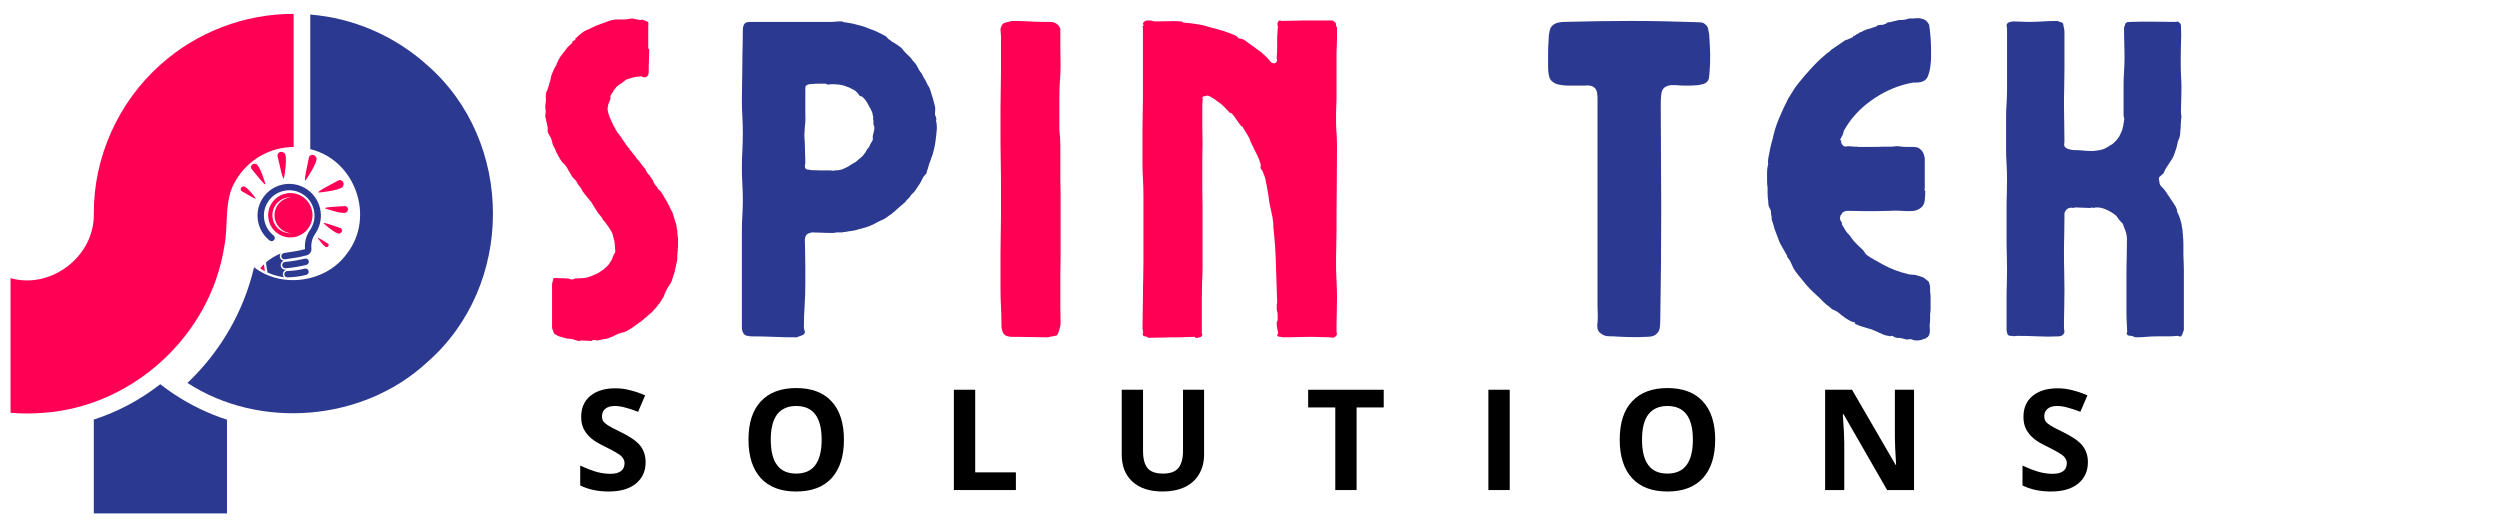 <?xml version="1.0" encoding="UTF-8"?>
<svg xmlns="http://www.w3.org/2000/svg" xmlns:xlink="http://www.w3.org/1999/xlink" width="215" zoomAndPan="magnify" viewBox="0 0 161.25 33.75" height="45" preserveAspectRatio="xMidYMid meet" version="1.0">
  <defs>
    <g></g>
    <clipPath id="fa146982fb">
      <path d="M 6.027 24.766 L 14.695 24.766 L 14.695 33.113 L 6.027 33.113 Z M 6.027 24.766 " clip-rule="nonzero"></path>
    </clipPath>
    <clipPath id="f7abb07d52">
      <path d="M 0.676 0.887 L 18.98 0.887 L 18.98 26.73 L 0.676 26.73 Z M 0.676 0.887 " clip-rule="nonzero"></path>
    </clipPath>
    <clipPath id="4b827725bc">
      <path d="M 18.266 17.262 L 19.965 17.262 L 19.965 17.918 L 18.266 17.918 Z M 18.266 17.262 " clip-rule="nonzero"></path>
    </clipPath>
  </defs>
  <g fill="#ff0054" fill-opacity="1">
    <g transform="translate(34.436, 21.757)">
      <g>
        <path d="M 6.391 -20.562 C 6.348 -20.57 6.41 -20.555 6.578 -20.516 C 6.742 -20.484 6.828 -20.469 6.828 -20.469 L 6.859 -20.469 C 6.867 -20.469 6.879 -20.469 6.891 -20.469 C 6.898 -20.469 6.914 -20.469 6.938 -20.469 C 6.957 -20.469 6.969 -20.473 6.969 -20.484 C 6.969 -20.492 6.977 -20.5 7 -20.5 C 7 -20.5 7.004 -20.5 7.016 -20.5 C 7.023 -20.5 7.031 -20.488 7.031 -20.469 C 7.051 -20.469 7.117 -20.445 7.234 -20.406 C 7.254 -20.383 7.27 -20.375 7.281 -20.375 C 7.301 -20.375 7.32 -20.363 7.344 -20.344 C 7.383 -20.312 7.398 -20.27 7.391 -20.219 C 7.379 -20.164 7.375 -20.125 7.375 -20.094 L 7.375 -19.906 C 7.375 -19.695 7.375 -19.477 7.375 -19.25 C 7.375 -19.031 7.375 -18.816 7.375 -18.609 L 7.438 -18.609 C 7.438 -18.348 7.43 -18.098 7.422 -17.859 C 7.41 -17.617 7.406 -17.367 7.406 -17.109 C 7.406 -17.035 7.395 -16.977 7.375 -16.938 C 7.332 -16.844 7.266 -16.785 7.172 -16.766 L 7.141 -16.766 C 7.086 -16.766 7.02 -16.785 6.938 -16.828 L 6.859 -16.828 C 6.816 -16.828 6.77 -16.82 6.719 -16.812 C 6.664 -16.801 6.613 -16.797 6.562 -16.797 C 6.469 -16.773 6.375 -16.754 6.281 -16.734 C 6.195 -16.711 6.102 -16.68 6 -16.641 C 5.945 -16.609 5.891 -16.57 5.828 -16.531 C 5.773 -16.488 5.719 -16.441 5.656 -16.391 C 5.539 -16.328 5.43 -16.25 5.328 -16.156 L 5.125 -15.891 C 5.113 -15.848 5.086 -15.801 5.047 -15.75 C 5.004 -15.707 4.973 -15.656 4.953 -15.594 C 4.93 -15.562 4.926 -15.52 4.938 -15.469 C 4.945 -15.414 4.941 -15.375 4.922 -15.344 C 4.898 -15.258 4.867 -15.18 4.828 -15.109 C 4.797 -15.047 4.781 -14.977 4.781 -14.906 L 4.75 -14.781 C 4.75 -14.707 4.758 -14.629 4.781 -14.547 C 4.801 -14.473 4.82 -14.395 4.844 -14.312 L 5.016 -13.906 C 5.055 -13.844 5.082 -13.785 5.094 -13.734 C 5.113 -13.691 5.133 -13.648 5.156 -13.609 C 5.195 -13.555 5.234 -13.492 5.266 -13.422 C 5.305 -13.359 5.348 -13.285 5.391 -13.203 C 5.453 -13.148 5.504 -13.086 5.547 -13.016 C 5.598 -12.953 5.645 -12.879 5.688 -12.797 C 5.727 -12.742 5.77 -12.688 5.812 -12.625 C 5.863 -12.562 5.898 -12.504 5.922 -12.453 L 6.203 -12.094 C 6.266 -12.02 6.316 -11.953 6.359 -11.891 C 6.41 -11.836 6.469 -11.77 6.531 -11.688 C 6.57 -11.613 6.617 -11.547 6.672 -11.484 C 6.734 -11.43 6.785 -11.375 6.828 -11.312 C 6.879 -11.238 6.93 -11.164 6.984 -11.094 C 7.047 -11.02 7.109 -10.945 7.172 -10.875 C 7.211 -10.801 7.25 -10.727 7.281 -10.656 C 7.32 -10.582 7.375 -10.52 7.438 -10.469 L 7.672 -10.125 C 7.703 -10.039 7.738 -9.961 7.781 -9.891 C 7.82 -9.828 7.875 -9.766 7.938 -9.703 C 7.969 -9.629 8.008 -9.566 8.062 -9.516 C 8.125 -9.473 8.176 -9.422 8.219 -9.359 C 8.258 -9.297 8.297 -9.234 8.328 -9.172 C 8.359 -9.117 8.391 -9.066 8.422 -9.016 C 8.504 -8.891 8.555 -8.801 8.578 -8.75 C 8.672 -8.594 8.75 -8.438 8.812 -8.281 C 8.883 -8.164 8.93 -8.078 8.953 -8.016 L 9.125 -7.438 C 9.164 -7.352 9.191 -7.266 9.203 -7.172 C 9.211 -7.078 9.227 -6.977 9.25 -6.875 C 9.258 -6.844 9.258 -6.801 9.25 -6.75 C 9.25 -6.695 9.254 -6.656 9.266 -6.625 C 9.266 -6.582 9.27 -6.539 9.281 -6.5 C 9.289 -6.457 9.297 -6.422 9.297 -6.391 L 9.297 -6.031 C 9.297 -5.977 9.297 -5.922 9.297 -5.859 C 9.297 -5.797 9.285 -5.738 9.266 -5.688 L 9.297 -5.656 C 9.273 -5.594 9.266 -5.531 9.266 -5.469 C 9.266 -5.414 9.258 -5.363 9.25 -5.312 C 9.25 -5.227 9.25 -5.148 9.25 -5.078 C 9.25 -5.016 9.238 -4.945 9.219 -4.875 L 9.125 -4.438 C 9.102 -4.301 9.066 -4.164 9.016 -4.031 C 8.973 -3.906 8.93 -3.773 8.891 -3.641 C 8.848 -3.523 8.785 -3.414 8.703 -3.312 C 8.629 -3.207 8.566 -3.094 8.516 -2.969 C 8.473 -2.895 8.438 -2.812 8.406 -2.719 C 8.383 -2.633 8.344 -2.555 8.281 -2.484 C 8.238 -2.398 8.191 -2.32 8.141 -2.25 C 8.098 -2.188 8.047 -2.125 7.984 -2.062 C 7.91 -1.945 7.852 -1.875 7.812 -1.844 C 7.738 -1.758 7.664 -1.68 7.594 -1.609 C 7.531 -1.547 7.457 -1.484 7.375 -1.422 C 7.258 -1.305 7.172 -1.234 7.109 -1.203 C 7.055 -1.141 6.992 -1.082 6.922 -1.031 C 6.859 -0.988 6.797 -0.945 6.734 -0.906 L 6.5 -0.734 C 6.445 -0.691 6.383 -0.645 6.312 -0.594 C 6.238 -0.551 6.164 -0.508 6.094 -0.469 C 6.02 -0.406 5.922 -0.359 5.797 -0.328 C 5.68 -0.305 5.566 -0.273 5.453 -0.234 C 5.316 -0.172 5.188 -0.109 5.062 -0.047 C 4.945 0.004 4.82 0.051 4.688 0.094 C 4.594 0.102 4.492 0.117 4.391 0.141 C 4.297 0.16 4.203 0.18 4.109 0.203 L 4.078 0.203 C 4.023 0.203 3.977 0.191 3.938 0.172 L 3.797 0.172 C 3.797 0.172 3.789 0.172 3.781 0.172 C 3.77 0.172 3.766 0.172 3.766 0.172 L 3.766 0.234 C 3.742 0.234 3.734 0.234 3.734 0.234 L 3.062 0.203 C 3.039 0.203 3.016 0.207 2.984 0.219 C 2.953 0.227 2.93 0.234 2.922 0.234 L 2.859 0.234 C 2.797 0.211 2.727 0.191 2.656 0.172 C 2.594 0.148 2.523 0.129 2.453 0.109 C 2.41 0.098 2.352 0.094 2.281 0.094 C 2.219 0.094 2.145 0.082 2.062 0.062 C 1.988 0.039 1.914 0.02 1.844 0 C 1.781 -0.02 1.707 -0.039 1.625 -0.062 C 1.594 -0.082 1.555 -0.098 1.516 -0.109 C 1.473 -0.129 1.438 -0.148 1.406 -0.172 C 1.301 -0.234 1.25 -0.312 1.25 -0.406 C 1.227 -0.445 1.207 -0.488 1.188 -0.531 C 1.176 -0.582 1.172 -0.629 1.172 -0.672 L 1.172 -3.406 C 1.172 -3.445 1.176 -3.488 1.188 -3.531 C 1.207 -3.57 1.219 -3.598 1.219 -3.609 C 1.219 -3.711 1.238 -3.781 1.281 -3.812 C 1.32 -3.832 1.379 -3.836 1.453 -3.828 C 1.535 -3.816 1.594 -3.812 1.625 -3.812 L 1.688 -3.812 C 1.707 -3.812 1.723 -3.812 1.734 -3.812 C 1.742 -3.812 1.758 -3.812 1.781 -3.812 L 1.891 -3.812 C 1.91 -3.812 1.922 -3.812 1.922 -3.812 C 1.922 -3.812 1.93 -3.812 1.953 -3.812 C 1.992 -3.812 2.035 -3.805 2.078 -3.797 C 2.129 -3.797 2.164 -3.797 2.188 -3.797 C 2.227 -3.797 2.266 -3.785 2.297 -3.766 C 2.336 -3.742 2.379 -3.734 2.422 -3.734 L 2.453 -3.734 C 2.453 -3.734 2.457 -3.734 2.469 -3.734 C 2.477 -3.734 2.488 -3.734 2.5 -3.734 C 2.52 -3.734 2.547 -3.742 2.578 -3.766 C 2.609 -3.785 2.633 -3.797 2.656 -3.797 C 2.789 -3.797 2.895 -3.801 2.969 -3.812 C 3.07 -3.812 3.164 -3.816 3.25 -3.828 C 3.332 -3.836 3.414 -3.852 3.5 -3.875 C 3.676 -3.938 3.867 -4.016 4.078 -4.109 C 4.16 -4.148 4.227 -4.191 4.281 -4.234 C 4.344 -4.285 4.398 -4.32 4.453 -4.344 C 4.598 -4.457 4.727 -4.582 4.844 -4.719 C 4.875 -4.781 4.91 -4.836 4.953 -4.891 C 4.992 -4.953 5.023 -5.004 5.047 -5.047 C 5.066 -5.098 5.082 -5.148 5.094 -5.203 C 5.113 -5.254 5.133 -5.297 5.156 -5.328 C 5.176 -5.367 5.195 -5.406 5.219 -5.438 C 5.238 -5.469 5.25 -5.504 5.25 -5.547 L 5.25 -5.594 C 5.25 -5.656 5.242 -5.707 5.234 -5.75 C 5.223 -5.801 5.219 -5.859 5.219 -5.922 C 5.219 -6.098 5.188 -6.27 5.125 -6.438 C 5.113 -6.539 5.086 -6.641 5.047 -6.734 C 5.004 -6.828 4.953 -6.914 4.891 -7 C 4.836 -7.094 4.77 -7.191 4.688 -7.297 C 4.613 -7.41 4.535 -7.504 4.453 -7.578 C 4.422 -7.672 4.375 -7.75 4.312 -7.812 C 4.258 -7.875 4.203 -7.941 4.141 -8.016 C 4.066 -8.129 3.992 -8.242 3.922 -8.359 C 3.848 -8.484 3.773 -8.602 3.703 -8.719 L 3.266 -9.25 C 3.223 -9.301 3.18 -9.359 3.141 -9.422 C 3.109 -9.492 3.07 -9.562 3.031 -9.625 C 2.969 -9.695 2.91 -9.77 2.859 -9.844 C 2.816 -9.926 2.77 -10.008 2.719 -10.094 C 2.656 -10.164 2.594 -10.227 2.531 -10.281 C 2.477 -10.344 2.43 -10.414 2.391 -10.5 C 2.328 -10.594 2.27 -10.688 2.219 -10.781 C 2.176 -10.883 2.125 -10.973 2.062 -11.047 C 2.008 -11.129 1.945 -11.195 1.875 -11.25 C 1.812 -11.312 1.758 -11.379 1.719 -11.453 C 1.656 -11.555 1.602 -11.645 1.562 -11.719 C 1.531 -11.801 1.492 -11.867 1.453 -11.922 C 1.422 -12.023 1.383 -12.113 1.344 -12.188 C 1.301 -12.258 1.258 -12.336 1.219 -12.422 C 1.207 -12.461 1.195 -12.508 1.188 -12.562 C 1.176 -12.625 1.16 -12.68 1.141 -12.734 C 1.117 -12.816 1.082 -12.895 1.031 -12.969 C 0.988 -13.051 0.945 -13.129 0.906 -13.203 C 0.883 -13.266 0.879 -13.328 0.891 -13.391 C 0.898 -13.461 0.895 -13.531 0.875 -13.594 L 0.781 -14.047 C 0.781 -14.086 0.77 -14.129 0.75 -14.172 C 0.738 -14.211 0.734 -14.238 0.734 -14.25 C 0.734 -14.312 0.738 -14.367 0.75 -14.422 C 0.758 -14.484 0.766 -14.555 0.766 -14.641 C 0.742 -14.691 0.734 -14.797 0.734 -14.953 C 0.754 -14.953 0.758 -14.957 0.75 -14.969 C 0.738 -14.977 0.734 -14.984 0.734 -14.984 C 0.754 -15.047 0.766 -15.102 0.766 -15.156 C 0.766 -15.219 0.77 -15.27 0.781 -15.312 C 0.781 -15.383 0.773 -15.453 0.766 -15.516 C 0.766 -15.586 0.77 -15.664 0.781 -15.75 C 0.801 -15.82 0.828 -15.883 0.859 -15.938 C 0.891 -16 0.914 -16.07 0.938 -16.156 L 1.016 -16.438 C 1.055 -16.539 1.082 -16.641 1.094 -16.734 C 1.102 -16.828 1.129 -16.914 1.172 -17 C 1.223 -17.156 1.301 -17.32 1.406 -17.5 C 1.438 -17.531 1.457 -17.57 1.469 -17.625 C 1.477 -17.676 1.492 -17.711 1.516 -17.734 C 1.555 -17.828 1.602 -17.922 1.656 -18.016 C 1.719 -18.117 1.781 -18.207 1.844 -18.281 L 2.156 -18.688 C 2.195 -18.727 2.234 -18.766 2.266 -18.797 C 2.305 -18.836 2.348 -18.879 2.391 -18.922 L 2.484 -18.984 C 2.484 -19.004 2.477 -19.016 2.469 -19.016 C 2.457 -19.023 2.453 -19.031 2.453 -19.031 C 2.473 -19.07 2.504 -19.102 2.547 -19.125 C 2.598 -19.145 2.645 -19.164 2.688 -19.188 L 2.656 -19.25 C 2.727 -19.32 2.801 -19.391 2.875 -19.453 C 2.957 -19.523 3.039 -19.594 3.125 -19.656 C 3.219 -19.727 3.316 -19.785 3.422 -19.828 C 3.535 -19.867 3.641 -19.914 3.734 -19.969 C 3.93 -20.07 4.145 -20.16 4.375 -20.234 C 4.488 -20.273 4.602 -20.316 4.719 -20.359 C 4.832 -20.41 4.953 -20.445 5.078 -20.469 C 5.148 -20.488 5.219 -20.5 5.281 -20.5 C 5.352 -20.5 5.422 -20.5 5.484 -20.5 L 5.547 -20.5 C 5.555 -20.5 5.566 -20.5 5.578 -20.5 C 5.586 -20.5 5.602 -20.5 5.625 -20.5 L 5.75 -20.5 C 5.758 -20.5 5.766 -20.5 5.766 -20.5 C 5.766 -20.5 5.773 -20.5 5.797 -20.5 C 5.898 -20.5 6 -20.508 6.094 -20.531 C 6.188 -20.551 6.285 -20.562 6.391 -20.562 Z M 6.391 -20.562 "></path>
      </g>
    </g>
  </g>
  <g fill="#2b3990" fill-opacity="1">
    <g transform="translate(45.96, 21.757)">
      <g>
        <path d="M 5.984 -3.469 C 5.984 -3.758 5.984 -4.098 5.984 -4.484 C 5.984 -4.879 5.977 -5.242 5.969 -5.578 C 5.957 -5.922 5.953 -6.148 5.953 -6.266 C 5.953 -6.305 5.957 -6.344 5.969 -6.375 C 5.977 -6.406 5.984 -6.438 5.984 -6.469 C 6.016 -6.582 6.082 -6.66 6.188 -6.703 C 6.219 -6.703 6.254 -6.711 6.297 -6.734 C 6.336 -6.754 6.367 -6.766 6.391 -6.766 C 6.598 -6.766 6.797 -6.758 6.984 -6.75 C 7.18 -6.738 7.379 -6.734 7.578 -6.734 C 7.641 -6.734 7.703 -6.734 7.766 -6.734 C 7.836 -6.734 7.91 -6.742 7.984 -6.766 L 8.375 -6.766 C 8.426 -6.785 8.477 -6.797 8.531 -6.797 C 8.594 -6.797 8.656 -6.805 8.719 -6.828 C 8.832 -6.848 8.945 -6.863 9.062 -6.875 C 9.188 -6.895 9.305 -6.926 9.422 -6.969 C 9.578 -7.008 9.734 -7.051 9.891 -7.094 C 10.047 -7.145 10.191 -7.203 10.328 -7.266 C 10.398 -7.297 10.477 -7.336 10.562 -7.391 C 10.656 -7.441 10.738 -7.484 10.812 -7.516 C 10.914 -7.555 11.016 -7.602 11.109 -7.656 C 11.203 -7.719 11.289 -7.781 11.375 -7.844 C 11.488 -7.914 11.594 -7.992 11.688 -8.078 C 11.789 -8.172 11.891 -8.258 11.984 -8.344 L 12.422 -8.719 C 12.461 -8.781 12.52 -8.848 12.594 -8.922 C 12.676 -8.992 12.734 -9.062 12.766 -9.125 C 12.805 -9.188 12.859 -9.242 12.922 -9.297 C 12.992 -9.359 13.051 -9.426 13.094 -9.5 C 13.145 -9.582 13.195 -9.66 13.25 -9.734 C 13.301 -9.816 13.352 -9.895 13.406 -9.969 L 13.594 -10.344 C 13.625 -10.383 13.66 -10.426 13.703 -10.469 C 13.742 -10.508 13.773 -10.547 13.797 -10.578 C 13.805 -10.617 13.816 -10.66 13.828 -10.703 C 13.836 -10.754 13.852 -10.801 13.875 -10.844 L 13.969 -11.172 C 14.008 -11.266 14.039 -11.348 14.062 -11.422 C 14.094 -11.504 14.117 -11.582 14.141 -11.656 C 14.18 -11.738 14.207 -11.816 14.219 -11.891 C 14.238 -11.973 14.258 -12.051 14.281 -12.125 C 14.32 -12.281 14.352 -12.441 14.375 -12.609 C 14.395 -12.773 14.414 -12.945 14.438 -13.125 C 14.438 -13.176 14.441 -13.234 14.453 -13.297 C 14.461 -13.367 14.469 -13.438 14.469 -13.5 C 14.469 -13.594 14.461 -13.68 14.453 -13.766 C 14.441 -13.859 14.426 -13.945 14.406 -14.031 C 14.406 -14.031 14.41 -14.031 14.422 -14.031 C 14.43 -14.031 14.438 -14.035 14.438 -14.047 C 14.438 -14.109 14.426 -14.16 14.406 -14.203 C 14.383 -14.254 14.363 -14.312 14.344 -14.375 C 14.344 -14.469 14.348 -14.555 14.359 -14.641 C 14.367 -14.734 14.363 -14.82 14.344 -14.906 C 14.32 -15.02 14.289 -15.141 14.25 -15.266 C 14.219 -15.391 14.18 -15.508 14.141 -15.625 C 14.117 -15.707 14.098 -15.781 14.078 -15.844 C 14.055 -15.914 14.031 -15.988 14 -16.062 C 13.977 -16.125 13.945 -16.18 13.906 -16.234 C 13.863 -16.297 13.828 -16.363 13.797 -16.438 C 13.754 -16.539 13.703 -16.633 13.641 -16.719 C 13.586 -16.812 13.539 -16.906 13.5 -17 C 13.414 -17.094 13.344 -17.195 13.281 -17.312 C 13.227 -17.438 13.164 -17.547 13.094 -17.641 L 13 -17.75 C 12.926 -17.832 12.848 -17.93 12.766 -18.047 L 12.516 -18.281 C 12.453 -18.344 12.391 -18.41 12.328 -18.484 C 12.273 -18.566 12.219 -18.633 12.156 -18.688 L 11.781 -18.953 C 11.695 -18.992 11.625 -19.035 11.562 -19.078 C 11.508 -19.129 11.445 -19.176 11.375 -19.219 C 11.332 -19.25 11.289 -19.289 11.25 -19.344 C 11.219 -19.395 11.172 -19.43 11.109 -19.453 C 11.023 -19.504 10.938 -19.551 10.844 -19.594 C 10.75 -19.633 10.648 -19.68 10.547 -19.734 C 10.516 -19.754 10.469 -19.773 10.406 -19.797 C 10.352 -19.816 10.297 -19.836 10.234 -19.859 C 10.098 -19.91 9.961 -19.961 9.828 -20.016 C 9.691 -20.066 9.547 -20.109 9.391 -20.141 C 9.254 -20.18 9.109 -20.219 8.953 -20.25 C 8.797 -20.281 8.641 -20.305 8.484 -20.328 C 8.461 -20.328 8.441 -20.332 8.422 -20.344 C 8.398 -20.363 8.375 -20.375 8.344 -20.375 L 8.109 -20.375 C 8.047 -20.375 7.977 -20.367 7.906 -20.359 C 7.844 -20.348 7.781 -20.344 7.719 -20.344 L 5.953 -20.344 C 5.754 -20.344 5.41 -20.344 4.922 -20.344 C 4.441 -20.344 3.953 -20.344 3.453 -20.344 C 2.961 -20.344 2.617 -20.344 2.422 -20.344 C 2.336 -20.344 2.281 -20.336 2.25 -20.328 C 2.113 -20.305 2.023 -20.219 1.984 -20.062 C 1.961 -20 1.953 -19.91 1.953 -19.797 C 1.953 -19.43 1.945 -19.062 1.938 -18.688 C 1.926 -18.32 1.922 -17.953 1.922 -17.578 C 1.922 -17.211 1.914 -16.844 1.906 -16.469 C 1.895 -16.102 1.891 -15.734 1.891 -15.359 C 1.891 -14.992 1.898 -14.625 1.922 -14.25 C 1.941 -13.883 1.953 -13.52 1.953 -13.156 C 1.953 -12.781 1.941 -12.406 1.922 -12.031 C 1.898 -11.664 1.891 -11.301 1.891 -10.938 C 1.891 -10.582 1.898 -10.234 1.922 -9.891 C 1.941 -9.555 1.953 -9.211 1.953 -8.859 C 1.953 -8.535 1.941 -8.195 1.922 -7.844 C 1.898 -7.488 1.891 -7.148 1.891 -6.828 L 1.891 -4.75 C 1.891 -4.414 1.891 -4.07 1.891 -3.719 C 1.891 -3.375 1.891 -3.039 1.891 -2.719 L 1.891 -0.672 C 1.891 -0.555 1.898 -0.469 1.922 -0.406 C 1.922 -0.363 1.941 -0.328 1.984 -0.297 C 1.984 -0.234 2.031 -0.18 2.125 -0.141 C 2.145 -0.109 2.203 -0.094 2.297 -0.094 C 2.336 -0.07 2.406 -0.062 2.5 -0.062 C 2.969 -0.062 3.441 -0.051 3.922 -0.031 C 4.398 -0.008 4.879 0 5.359 0 L 5.422 0 C 5.535 -0.039 5.633 -0.078 5.719 -0.109 C 5.852 -0.148 5.93 -0.211 5.953 -0.297 L 5.953 -0.344 C 5.953 -0.383 5.941 -0.43 5.922 -0.484 C 5.898 -0.547 5.891 -0.598 5.891 -0.641 C 5.891 -1.109 5.906 -1.578 5.938 -2.047 C 5.969 -2.523 5.984 -3 5.984 -3.469 Z M 5.953 -13.594 C 5.953 -13.625 5.957 -13.664 5.969 -13.719 C 5.977 -13.781 5.984 -13.844 5.984 -13.906 C 5.992 -14.062 5.992 -14.207 5.984 -14.344 C 5.984 -14.477 5.984 -14.613 5.984 -14.75 L 5.984 -15.922 C 5.984 -16.035 5.988 -16.125 6 -16.188 C 6.02 -16.238 6.07 -16.273 6.156 -16.297 C 6.176 -16.316 6.223 -16.328 6.297 -16.328 C 6.473 -16.348 6.645 -16.359 6.812 -16.359 C 6.977 -16.359 7.133 -16.359 7.281 -16.359 C 7.301 -16.359 7.352 -16.336 7.438 -16.297 L 7.641 -16.328 C 7.836 -16.328 8.02 -16.316 8.188 -16.297 C 8.363 -16.273 8.531 -16.227 8.688 -16.156 C 8.77 -16.133 8.844 -16.102 8.906 -16.062 C 8.977 -16.02 9.051 -15.984 9.125 -15.953 C 9.207 -15.91 9.273 -15.852 9.328 -15.781 C 9.391 -15.719 9.445 -15.645 9.5 -15.562 C 9.539 -15.551 9.57 -15.547 9.594 -15.547 C 9.613 -15.547 9.633 -15.535 9.656 -15.516 C 9.812 -15.379 9.926 -15.234 10 -15.078 C 10.039 -14.992 10.082 -14.914 10.125 -14.844 C 10.176 -14.781 10.211 -14.711 10.234 -14.641 C 10.273 -14.578 10.301 -14.516 10.312 -14.453 C 10.32 -14.398 10.332 -14.344 10.344 -14.281 C 10.363 -14.25 10.367 -14.203 10.359 -14.141 C 10.348 -14.078 10.352 -14.031 10.375 -14 L 10.375 -13.766 C 10.375 -13.742 10.383 -13.707 10.406 -13.656 C 10.426 -13.613 10.438 -13.57 10.438 -13.531 C 10.438 -13.445 10.426 -13.363 10.406 -13.281 C 10.383 -13.195 10.363 -13.113 10.344 -13.031 C 10.332 -12.988 10.328 -12.945 10.328 -12.906 C 10.336 -12.875 10.344 -12.836 10.344 -12.797 C 10.332 -12.723 10.301 -12.648 10.25 -12.578 C 10.195 -12.516 10.156 -12.43 10.125 -12.328 C 10.082 -12.254 10.031 -12.188 9.969 -12.125 C 9.945 -12.094 9.926 -12.055 9.906 -12.016 C 9.895 -11.973 9.867 -11.93 9.828 -11.891 C 9.742 -11.754 9.625 -11.629 9.469 -11.516 C 9.414 -11.473 9.363 -11.426 9.312 -11.375 C 9.27 -11.332 9.207 -11.289 9.125 -11.25 C 9.062 -11.219 9 -11.18 8.938 -11.141 C 8.883 -11.098 8.82 -11.055 8.75 -11.016 L 8.391 -10.844 C 8.316 -10.82 8.234 -10.801 8.141 -10.781 C 8.055 -10.77 7.969 -10.766 7.875 -10.766 C 7.832 -10.742 7.785 -10.738 7.734 -10.75 C 7.691 -10.758 7.648 -10.766 7.609 -10.766 C 7.41 -10.766 7.207 -10.766 7 -10.766 C 6.801 -10.773 6.609 -10.781 6.422 -10.781 C 6.379 -10.781 6.344 -10.785 6.312 -10.797 C 6.281 -10.805 6.242 -10.812 6.203 -10.812 C 6.035 -10.812 5.953 -10.891 5.953 -11.047 L 5.984 -11.25 C 5.984 -11.469 5.977 -11.672 5.969 -11.859 C 5.957 -12.055 5.953 -12.254 5.953 -12.453 C 5.953 -12.547 5.945 -12.641 5.938 -12.734 C 5.926 -12.836 5.922 -12.938 5.922 -13.031 C 5.922 -13.125 5.926 -13.219 5.938 -13.312 C 5.945 -13.414 5.953 -13.508 5.953 -13.594 Z M 5.953 -13.594 "></path>
      </g>
    </g>
  </g>
  <g fill="#ff0054" fill-opacity="1">
    <g transform="translate(62.642, 21.757)">
      <g>
        <path d="M 1.922 -10.203 L 1.922 -7.844 C 1.922 -7.457 1.914 -7.062 1.906 -6.656 C 1.895 -6.258 1.891 -5.867 1.891 -5.484 L 1.891 -3.156 C 1.891 -2.758 1.898 -2.363 1.922 -1.969 C 1.941 -1.57 1.953 -1.176 1.953 -0.781 C 1.953 -0.645 1.961 -0.551 1.984 -0.5 C 2.035 -0.238 2.172 -0.094 2.391 -0.062 C 2.461 -0.039 2.535 -0.031 2.609 -0.031 C 2.691 -0.031 2.773 -0.031 2.859 -0.031 C 3.191 -0.031 3.535 -0.023 3.891 -0.016 C 4.254 -0.004 4.598 0 4.922 0 C 4.984 0 5.035 -0.008 5.078 -0.031 C 5.129 -0.051 5.195 -0.062 5.281 -0.062 C 5.312 -0.082 5.359 -0.094 5.422 -0.094 C 5.484 -0.102 5.531 -0.129 5.562 -0.172 C 5.602 -0.234 5.645 -0.344 5.688 -0.5 C 5.738 -0.656 5.766 -0.801 5.766 -0.938 C 5.766 -1.281 5.758 -1.625 5.75 -1.969 C 5.75 -2.312 5.75 -2.656 5.75 -3 C 5.75 -3.352 5.75 -3.703 5.75 -4.047 C 5.758 -4.398 5.766 -4.742 5.766 -5.078 L 5.766 -7.172 C 5.766 -7.504 5.766 -7.844 5.766 -8.188 C 5.766 -8.539 5.766 -8.895 5.766 -9.25 C 5.766 -9.594 5.758 -9.93 5.75 -10.266 C 5.75 -10.609 5.75 -10.957 5.75 -11.312 C 5.75 -11.664 5.75 -12.008 5.75 -12.344 C 5.75 -12.688 5.727 -13.031 5.688 -13.375 L 5.688 -15.453 C 5.688 -15.805 5.695 -16.156 5.719 -16.5 C 5.75 -16.852 5.766 -17.203 5.766 -17.547 C 5.766 -17.879 5.758 -18.219 5.75 -18.562 C 5.75 -18.914 5.75 -19.27 5.75 -19.625 L 5.75 -19.906 C 5.664 -20.125 5.508 -20.266 5.281 -20.328 C 5.195 -20.336 5.113 -20.344 5.031 -20.344 C 4.957 -20.344 4.883 -20.344 4.812 -20.344 C 4.457 -20.344 4.102 -20.352 3.75 -20.375 C 3.406 -20.395 3.062 -20.406 2.719 -20.406 C 2.613 -20.406 2.504 -20.383 2.391 -20.344 C 2.348 -20.332 2.297 -20.32 2.234 -20.312 C 2.18 -20.301 2.125 -20.273 2.062 -20.234 C 1.988 -20.16 1.93 -20.051 1.891 -19.906 L 1.891 -19.828 C 1.891 -19.766 1.895 -19.695 1.906 -19.625 C 1.914 -19.562 1.922 -19.504 1.922 -19.453 L 1.922 -17.141 C 1.922 -16.754 1.914 -16.363 1.906 -15.969 C 1.895 -15.582 1.891 -15.195 1.891 -14.812 L 1.891 -12.516 C 1.891 -12.141 1.895 -11.754 1.906 -11.359 C 1.914 -10.973 1.922 -10.586 1.922 -10.203 Z M 1.922 -10.203 "></path>
      </g>
    </g>
  </g>
  <g fill="#ff0054" fill-opacity="1">
    <g transform="translate(71.799, 21.757)">
      <g>
        <path d="M 5.281 -0.031 L 5.281 0.031 C 5.312 0.031 5.359 0.031 5.422 0.031 C 5.484 0.031 5.531 0.02 5.562 0 C 5.645 0 5.707 -0.047 5.75 -0.141 C 5.758 -0.16 5.754 -0.188 5.734 -0.219 C 5.723 -0.25 5.719 -0.273 5.719 -0.297 L 5.719 -2.531 C 5.719 -2.863 5.723 -3.195 5.734 -3.531 C 5.754 -3.875 5.766 -4.203 5.766 -4.516 L 5.766 -6.531 C 5.766 -6.863 5.766 -7.195 5.766 -7.531 C 5.766 -7.875 5.766 -8.203 5.766 -8.516 C 5.766 -8.848 5.758 -9.18 5.75 -9.516 C 5.75 -9.859 5.75 -10.195 5.75 -10.531 C 5.75 -10.852 5.75 -11.188 5.75 -11.531 C 5.758 -11.875 5.766 -12.203 5.766 -12.516 C 5.766 -12.836 5.758 -13.172 5.75 -13.516 C 5.75 -13.859 5.75 -14.191 5.75 -14.516 L 5.75 -14.641 C 5.75 -14.754 5.75 -14.863 5.75 -14.969 C 5.758 -15.07 5.766 -15.176 5.766 -15.281 C 5.785 -15.32 5.785 -15.359 5.766 -15.391 C 5.754 -15.43 5.754 -15.461 5.766 -15.484 C 5.785 -15.535 5.863 -15.562 6 -15.562 L 6 -15.594 C 6.102 -15.594 6.164 -15.582 6.188 -15.562 C 6.195 -15.562 6.203 -15.555 6.203 -15.547 C 6.203 -15.547 6.211 -15.547 6.234 -15.547 C 6.359 -15.461 6.445 -15.41 6.5 -15.391 C 6.594 -15.316 6.68 -15.25 6.766 -15.188 C 6.859 -15.133 6.945 -15.066 7.031 -14.984 C 7.125 -14.91 7.195 -14.836 7.25 -14.766 C 7.312 -14.703 7.375 -14.641 7.438 -14.578 L 7.516 -14.484 C 7.555 -14.473 7.594 -14.461 7.625 -14.453 C 7.656 -14.441 7.68 -14.414 7.703 -14.375 C 7.797 -14.281 7.883 -14.16 7.969 -14.016 C 8.062 -13.879 8.145 -13.766 8.219 -13.672 L 8.281 -13.609 C 8.301 -13.598 8.316 -13.594 8.328 -13.594 C 8.336 -13.594 8.344 -13.594 8.344 -13.594 C 8.375 -13.551 8.391 -13.52 8.391 -13.5 L 8.656 -13.062 C 8.695 -13 8.734 -12.938 8.766 -12.875 C 8.797 -12.82 8.816 -12.77 8.828 -12.719 C 8.848 -12.695 8.859 -12.664 8.859 -12.625 C 8.973 -12.395 9.086 -12.16 9.203 -11.922 C 9.328 -11.691 9.426 -11.453 9.5 -11.203 C 9.52 -11.16 9.523 -11.109 9.516 -11.047 C 9.504 -10.992 9.508 -10.926 9.531 -10.844 C 9.551 -10.82 9.57 -10.805 9.594 -10.797 C 9.613 -10.785 9.625 -10.766 9.625 -10.734 C 9.664 -10.648 9.703 -10.562 9.734 -10.469 C 9.773 -10.375 9.805 -10.273 9.828 -10.172 C 9.867 -9.984 9.906 -9.789 9.938 -9.594 C 9.977 -9.395 10.008 -9.203 10.031 -9.016 L 10.031 -8.984 C 10.07 -8.711 10.125 -8.438 10.188 -8.156 C 10.258 -7.883 10.305 -7.613 10.328 -7.344 C 10.336 -7.32 10.336 -7.289 10.328 -7.25 C 10.328 -7.219 10.328 -7.18 10.328 -7.141 C 10.422 -6.328 10.477 -5.508 10.5 -4.688 C 10.531 -3.875 10.555 -3.062 10.578 -2.25 C 10.578 -2.188 10.562 -2.117 10.531 -2.047 L 10.547 -2.047 C 10.547 -2.047 10.551 -2.039 10.562 -2.031 C 10.57 -2.02 10.578 -2.016 10.578 -2.016 L 10.547 -1.984 C 10.547 -1.961 10.547 -1.945 10.547 -1.938 C 10.547 -1.926 10.547 -1.898 10.547 -1.859 C 10.547 -1.805 10.555 -1.742 10.578 -1.672 C 10.598 -1.609 10.609 -1.535 10.609 -1.453 L 10.609 -1.109 C 10.609 -1.086 10.598 -1.062 10.578 -1.031 C 10.555 -1 10.547 -0.969 10.547 -0.938 C 10.547 -0.82 10.555 -0.707 10.578 -0.594 C 10.598 -0.488 10.617 -0.379 10.641 -0.266 C 10.641 -0.242 10.629 -0.223 10.609 -0.203 C 10.586 -0.18 10.578 -0.16 10.578 -0.141 C 10.598 -0.066 10.664 -0.031 10.781 -0.031 C 10.82 -0.031 10.859 -0.023 10.891 -0.016 C 10.922 -0.004 10.945 0 10.969 0 C 11.27 0 11.57 -0.004 11.875 -0.016 C 12.176 -0.023 12.473 -0.031 12.766 -0.031 C 12.984 -0.031 13.191 -0.023 13.391 -0.016 C 13.598 -0.004 13.801 0 14 0 L 14.203 0.031 C 14.316 -0.008 14.395 -0.086 14.438 -0.203 C 14.438 -0.223 14.43 -0.25 14.422 -0.281 C 14.41 -0.32 14.406 -0.352 14.406 -0.375 C 14.406 -0.75 14.41 -1.113 14.422 -1.469 C 14.43 -1.832 14.438 -2.195 14.438 -2.562 C 14.438 -2.938 14.426 -3.305 14.406 -3.672 C 14.383 -4.047 14.375 -4.414 14.375 -4.781 C 14.375 -5.145 14.379 -5.508 14.391 -5.875 C 14.398 -6.238 14.406 -6.602 14.406 -6.969 C 14.406 -7.844 14.41 -8.719 14.422 -9.594 C 14.43 -10.469 14.438 -11.344 14.438 -12.219 C 14.438 -12.551 14.43 -12.789 14.422 -12.938 C 14.41 -13.094 14.398 -13.254 14.391 -13.422 C 14.379 -13.586 14.375 -13.836 14.375 -14.172 C 14.375 -14.504 14.379 -14.742 14.391 -14.891 C 14.398 -15.047 14.406 -15.207 14.406 -15.375 C 14.406 -15.539 14.406 -15.781 14.406 -16.094 L 14.406 -18.016 C 14.406 -18.348 14.41 -18.594 14.422 -18.75 C 14.43 -18.906 14.438 -19.062 14.438 -19.219 C 14.438 -19.383 14.438 -19.625 14.438 -19.938 C 14.438 -19.977 14.426 -20.016 14.406 -20.047 C 14.383 -20.078 14.375 -20.102 14.375 -20.125 C 14.375 -20.195 14.363 -20.254 14.344 -20.297 C 14.344 -20.297 14.32 -20.312 14.281 -20.344 C 14.258 -20.363 14.234 -20.383 14.203 -20.406 C 14.18 -20.426 14.148 -20.438 14.109 -20.438 L 12.422 -20.438 C 12.172 -20.438 11.91 -20.43 11.641 -20.422 C 11.379 -20.41 11.125 -20.406 10.875 -20.406 C 10.852 -20.406 10.832 -20.41 10.812 -20.422 C 10.789 -20.43 10.766 -20.438 10.734 -20.438 C 10.648 -20.395 10.609 -20.336 10.609 -20.266 C 10.586 -20.242 10.582 -20.219 10.594 -20.188 C 10.602 -20.156 10.609 -20.133 10.609 -20.125 L 10.609 -20.031 C 10.609 -20.031 10.613 -20.031 10.625 -20.031 C 10.633 -20.031 10.641 -20.031 10.641 -20.031 L 10.641 -20 C 10.641 -19.977 10.633 -19.961 10.625 -19.953 C 10.613 -19.941 10.609 -19.926 10.609 -19.906 C 10.609 -19.789 10.602 -19.68 10.594 -19.578 C 10.582 -19.473 10.578 -19.363 10.578 -19.25 C 10.578 -19.051 10.578 -18.848 10.578 -18.641 C 10.578 -18.441 10.566 -18.234 10.547 -18.016 C 10.547 -17.992 10.551 -17.969 10.562 -17.938 C 10.57 -17.914 10.578 -17.895 10.578 -17.875 C 10.547 -17.738 10.477 -17.672 10.375 -17.672 C 10.301 -17.672 10.242 -17.691 10.203 -17.734 C 10.18 -17.742 10.164 -17.758 10.156 -17.781 C 10.145 -17.801 10.125 -17.82 10.094 -17.844 C 9.957 -18.02 9.812 -18.164 9.656 -18.281 L 9.562 -18.375 C 9.52 -18.406 9.477 -18.438 9.438 -18.469 C 9.406 -18.5 9.367 -18.523 9.328 -18.547 L 8.812 -18.922 C 8.727 -18.984 8.633 -19.051 8.531 -19.125 C 8.426 -19.207 8.32 -19.254 8.219 -19.266 C 8.145 -19.266 8.098 -19.273 8.078 -19.297 L 7.984 -19.391 C 7.961 -19.43 7.938 -19.453 7.906 -19.453 C 7.883 -19.461 7.852 -19.477 7.812 -19.5 C 7.344 -19.695 6.859 -19.852 6.359 -19.969 C 6.047 -20.07 5.75 -20.145 5.469 -20.188 C 5.188 -20.238 4.891 -20.273 4.578 -20.297 C 4.555 -20.297 4.531 -20.301 4.5 -20.312 C 4.469 -20.332 4.438 -20.352 4.406 -20.375 C 4.156 -20.395 3.883 -20.398 3.594 -20.391 C 3.301 -20.379 3.016 -20.375 2.734 -20.375 C 2.68 -20.375 2.617 -20.383 2.547 -20.406 C 2.484 -20.426 2.422 -20.438 2.359 -20.438 L 2.188 -20.438 C 2.164 -20.438 2.148 -20.43 2.141 -20.422 C 2.129 -20.41 2.102 -20.406 2.062 -20.406 C 2.008 -20.363 1.961 -20.316 1.922 -20.266 C 1.922 -20.242 1.926 -20.219 1.938 -20.188 C 1.945 -20.156 1.953 -20.125 1.953 -20.094 C 1.953 -20.094 1.941 -20.086 1.922 -20.078 C 1.898 -20.066 1.891 -20.051 1.891 -20.031 C 1.891 -20.008 1.895 -19.992 1.906 -19.984 C 1.914 -19.973 1.922 -19.957 1.922 -19.938 C 1.922 -19.938 1.922 -19.91 1.922 -19.859 L 1.922 -17.703 C 1.922 -17.348 1.922 -16.988 1.922 -16.625 C 1.922 -16.27 1.922 -15.914 1.922 -15.562 C 1.922 -15.195 1.914 -14.836 1.906 -14.484 C 1.895 -14.141 1.891 -13.781 1.891 -13.406 L 1.891 -11.281 C 1.891 -10.914 1.898 -10.555 1.922 -10.203 C 1.941 -9.859 1.953 -9.5 1.953 -9.125 L 1.953 -7 C 1.953 -6.625 1.953 -6.258 1.953 -5.906 C 1.953 -5.562 1.953 -5.207 1.953 -4.844 C 1.953 -4.488 1.945 -4.129 1.938 -3.766 C 1.926 -3.41 1.922 -3.062 1.922 -2.719 C 1.922 -2.344 1.914 -1.977 1.906 -1.625 C 1.895 -1.281 1.891 -0.922 1.891 -0.547 L 1.922 -0.438 C 1.922 -0.438 1.922 -0.43 1.922 -0.422 C 1.922 -0.41 1.922 -0.395 1.922 -0.375 L 1.891 -0.344 C 1.891 -0.344 1.898 -0.344 1.922 -0.344 C 1.941 -0.344 1.953 -0.336 1.953 -0.328 C 1.953 -0.328 1.945 -0.32 1.938 -0.312 C 1.926 -0.301 1.922 -0.285 1.922 -0.266 L 1.891 -0.234 C 1.91 -0.211 1.922 -0.18 1.922 -0.141 C 1.941 -0.086 2 -0.062 2.094 -0.062 C 2.133 -0.039 2.176 -0.02 2.219 0 C 2.258 0.02 2.285 0.031 2.297 0.031 C 2.609 0.031 2.91 0.023 3.203 0.016 C 3.492 0.004 3.797 0 4.109 0 C 4.328 0 4.523 -0.004 4.703 -0.016 C 4.891 -0.023 5.082 -0.031 5.281 -0.031 Z M 5.281 -0.031 "></path>
      </g>
    </g>
  </g>
  <g fill="#ff0054" fill-opacity="1">
    <g transform="translate(89.616, 21.757)">
      <g></g>
    </g>
  </g>
  <g fill="#2b3990" fill-opacity="1">
    <g transform="translate(98.399, 21.757)">
      <g>
        <path d="M 8.75 -8.281 C 8.75 -9.426 8.742 -10.57 8.734 -11.719 C 8.723 -12.863 8.719 -14 8.719 -15.125 C 8.719 -15.344 8.734 -15.555 8.766 -15.766 C 8.805 -15.984 8.926 -16.129 9.125 -16.203 C 9.219 -16.242 9.305 -16.266 9.391 -16.266 C 9.484 -16.266 9.582 -16.266 9.688 -16.266 C 10.145 -16.223 10.629 -16.223 11.141 -16.266 C 11.234 -16.285 11.328 -16.305 11.422 -16.328 C 11.523 -16.348 11.613 -16.395 11.688 -16.469 C 11.77 -16.551 11.816 -16.633 11.828 -16.719 C 11.836 -16.812 11.848 -16.906 11.859 -17 C 11.898 -17.426 11.914 -17.848 11.906 -18.266 C 11.895 -18.68 11.875 -19.102 11.844 -19.531 C 11.82 -19.645 11.801 -19.758 11.781 -19.875 C 11.758 -20 11.703 -20.098 11.609 -20.172 C 11.523 -20.254 11.426 -20.301 11.312 -20.312 C 11.195 -20.32 11.086 -20.328 10.984 -20.328 C 9.566 -20.379 8.156 -20.406 6.75 -20.406 C 5.344 -20.406 3.926 -20.383 2.5 -20.344 C 2.383 -20.344 2.273 -20.332 2.172 -20.312 C 2.066 -20.301 1.961 -20.266 1.859 -20.203 C 1.691 -20.109 1.586 -19.957 1.547 -19.75 C 1.504 -19.551 1.484 -19.344 1.484 -19.125 C 1.461 -18.852 1.453 -18.57 1.453 -18.281 C 1.453 -17.988 1.453 -17.707 1.453 -17.438 C 1.453 -17.301 1.461 -17.156 1.484 -17 C 1.504 -16.844 1.551 -16.707 1.625 -16.594 C 1.77 -16.438 1.945 -16.336 2.156 -16.297 C 2.375 -16.254 2.578 -16.234 2.766 -16.234 L 3.797 -16.234 C 4.086 -16.273 4.305 -16.227 4.453 -16.094 C 4.535 -16.02 4.586 -15.914 4.609 -15.781 C 4.629 -15.656 4.641 -15.535 4.641 -15.422 L 4.641 -9.328 C 4.641 -8.516 4.641 -7.703 4.641 -6.891 C 4.641 -6.086 4.641 -5.273 4.641 -4.453 L 4.641 -2.047 C 4.641 -1.867 4.645 -1.688 4.656 -1.5 C 4.664 -1.312 4.66 -1.133 4.641 -0.969 C 4.617 -0.832 4.617 -0.695 4.641 -0.562 C 4.66 -0.438 4.738 -0.328 4.875 -0.234 C 4.988 -0.148 5.113 -0.098 5.25 -0.078 C 5.383 -0.066 5.52 -0.062 5.656 -0.062 C 6.008 -0.039 6.359 -0.023 6.703 -0.016 C 7.055 -0.004 7.414 -0.008 7.781 -0.031 C 7.895 -0.031 8.016 -0.039 8.141 -0.062 C 8.273 -0.094 8.379 -0.148 8.453 -0.234 C 8.566 -0.328 8.633 -0.453 8.656 -0.609 C 8.676 -0.766 8.688 -0.91 8.688 -1.047 C 8.707 -2.254 8.723 -3.461 8.734 -4.672 C 8.742 -5.891 8.75 -7.094 8.75 -8.281 Z M 8.75 -8.281 "></path>
      </g>
    </g>
  </g>
  <g fill="#2b3990" fill-opacity="1">
    <g transform="translate(113.242, 21.757)">
      <g>
        <path d="M 0.734 -10.578 C 0.734 -10.422 0.734 -10.266 0.734 -10.109 C 0.734 -9.961 0.742 -9.812 0.766 -9.656 C 0.766 -9.531 0.766 -9.414 0.766 -9.312 C 0.766 -9.207 0.77 -9.098 0.781 -8.984 C 0.801 -8.898 0.812 -8.812 0.812 -8.719 C 0.812 -8.633 0.82 -8.547 0.844 -8.453 C 0.863 -8.398 0.891 -8.348 0.922 -8.297 C 0.953 -8.242 0.973 -8.191 0.984 -8.141 C 0.984 -8.004 0.992 -7.895 1.016 -7.812 C 1.035 -7.77 1.039 -7.723 1.031 -7.672 C 1.02 -7.629 1.023 -7.586 1.047 -7.547 L 1.141 -7.266 C 1.18 -7.086 1.238 -6.91 1.312 -6.734 C 1.383 -6.555 1.453 -6.375 1.516 -6.188 C 1.578 -6.051 1.656 -5.906 1.75 -5.75 C 1.844 -5.594 1.93 -5.438 2.016 -5.281 L 2.047 -5.156 C 2.078 -5.125 2.109 -5.086 2.141 -5.047 C 2.172 -5.004 2.195 -4.961 2.219 -4.922 C 2.27 -4.828 2.316 -4.727 2.359 -4.625 C 2.398 -4.531 2.445 -4.438 2.5 -4.344 L 2.734 -4.031 C 2.91 -3.812 3.098 -3.582 3.297 -3.344 C 3.504 -3.113 3.707 -2.91 3.906 -2.734 C 4.02 -2.641 4.129 -2.535 4.234 -2.422 C 4.348 -2.305 4.461 -2.195 4.578 -2.094 C 4.641 -2.062 4.695 -2.02 4.75 -1.969 C 4.812 -1.914 4.859 -1.875 4.891 -1.844 C 4.953 -1.801 5.008 -1.77 5.062 -1.75 C 5.125 -1.727 5.188 -1.695 5.25 -1.656 C 5.289 -1.633 5.391 -1.555 5.547 -1.422 C 5.711 -1.285 5.883 -1.172 6.062 -1.078 C 6.238 -0.984 6.359 -0.953 6.422 -0.984 C 6.359 -0.93 6.375 -0.883 6.469 -0.844 C 6.582 -0.789 6.703 -0.742 6.828 -0.703 C 6.961 -0.66 7.098 -0.617 7.234 -0.578 C 7.391 -0.547 7.539 -0.492 7.688 -0.422 C 7.832 -0.359 7.973 -0.297 8.109 -0.234 C 8.285 -0.148 8.441 -0.102 8.578 -0.094 C 8.609 -0.07 8.648 -0.066 8.703 -0.078 C 8.754 -0.098 8.789 -0.102 8.812 -0.094 C 8.863 -0.07 8.91 -0.047 8.953 -0.016 C 9.004 0.016 9.062 0.031 9.125 0.031 C 9.145 0.051 9.164 0.055 9.188 0.047 C 9.207 0.035 9.227 0.031 9.25 0.031 C 9.32 0.051 9.398 0.066 9.484 0.078 C 9.578 0.098 9.66 0.117 9.734 0.141 C 9.797 0.141 9.852 0.133 9.906 0.125 C 9.969 0.113 10.031 0.117 10.094 0.141 C 10.145 0.18 10.25 0.203 10.406 0.203 C 10.562 0.203 10.719 0.164 10.875 0.094 C 10.938 0.094 10.984 0.07 11.016 0.031 L 11.109 -0.031 C 11.129 -0.07 11.148 -0.102 11.172 -0.125 C 11.191 -0.156 11.203 -0.18 11.203 -0.203 C 11.234 -0.285 11.242 -0.383 11.234 -0.5 C 11.223 -0.613 11.219 -0.707 11.219 -0.781 C 11.238 -0.906 11.25 -1.023 11.25 -1.141 C 11.25 -1.254 11.25 -1.367 11.25 -1.484 C 11.27 -1.617 11.281 -1.742 11.281 -1.859 C 11.281 -1.984 11.281 -2.113 11.281 -2.25 C 11.281 -2.363 11.281 -2.477 11.281 -2.594 C 11.281 -2.707 11.27 -2.82 11.25 -2.938 L 11.25 -3.062 C 11.25 -3.102 11.25 -3.133 11.25 -3.156 C 11.25 -3.188 11.25 -3.211 11.25 -3.234 C 11.25 -3.273 11.242 -3.316 11.234 -3.359 C 11.223 -3.41 11.203 -3.477 11.172 -3.562 C 11.148 -3.594 11.129 -3.617 11.109 -3.641 C 11.086 -3.66 11.055 -3.68 11.016 -3.703 C 10.922 -3.797 10.844 -3.852 10.781 -3.875 C 10.664 -3.914 10.531 -3.957 10.375 -4 C 10.344 -4.02 10.297 -4.031 10.234 -4.031 C 10.172 -4.031 10.113 -4.035 10.062 -4.047 C 9.945 -4.047 9.867 -4.055 9.828 -4.078 C 9.555 -4.141 9.281 -4.223 9 -4.328 C 8.727 -4.43 8.469 -4.551 8.219 -4.688 C 8.039 -4.789 7.852 -4.895 7.656 -5 C 7.469 -5.102 7.297 -5.211 7.141 -5.328 C 7.086 -5.391 7.039 -5.453 7 -5.516 C 6.957 -5.586 6.91 -5.645 6.859 -5.688 C 6.711 -5.82 6.582 -5.945 6.469 -6.062 C 6.352 -6.176 6.25 -6.301 6.156 -6.438 C 6.094 -6.539 6.02 -6.629 5.938 -6.703 C 5.863 -6.785 5.805 -6.863 5.766 -6.938 L 5.562 -7.281 C 5.562 -7.301 5.562 -7.316 5.562 -7.328 C 5.562 -7.336 5.562 -7.352 5.562 -7.375 C 5.551 -7.414 5.531 -7.453 5.5 -7.484 C 5.469 -7.523 5.453 -7.566 5.453 -7.609 C 5.43 -7.648 5.426 -7.68 5.438 -7.703 C 5.445 -7.734 5.453 -7.758 5.453 -7.781 C 5.453 -7.844 5.484 -7.898 5.547 -7.953 C 5.578 -8.035 5.633 -8.086 5.719 -8.109 C 5.77 -8.141 5.828 -8.156 5.891 -8.156 C 5.961 -8.156 6.031 -8.156 6.094 -8.156 C 6.363 -8.156 6.641 -8.148 6.922 -8.141 C 7.203 -8.141 7.488 -8.141 7.781 -8.141 C 8.051 -8.141 8.328 -8.145 8.609 -8.156 C 8.891 -8.176 9.16 -8.176 9.422 -8.156 C 9.516 -8.145 9.598 -8.141 9.672 -8.141 C 9.754 -8.141 9.832 -8.141 9.906 -8.141 C 10.051 -8.141 10.18 -8.148 10.297 -8.172 C 10.41 -8.203 10.523 -8.258 10.641 -8.344 C 10.797 -8.457 10.883 -8.625 10.906 -8.844 C 10.926 -9.07 10.938 -9.266 10.938 -9.422 C 10.938 -9.453 10.926 -9.473 10.906 -9.484 C 10.883 -9.492 10.875 -9.508 10.875 -9.531 C 10.875 -9.531 10.879 -9.535 10.891 -9.547 C 10.898 -9.555 10.906 -9.57 10.906 -9.594 L 10.906 -10.672 C 10.906 -10.766 10.906 -10.867 10.906 -10.984 C 10.906 -11.109 10.906 -11.219 10.906 -11.312 C 10.906 -11.375 10.906 -11.438 10.906 -11.5 C 10.906 -11.57 10.895 -11.633 10.875 -11.688 C 10.832 -11.906 10.723 -12.07 10.547 -12.188 C 10.535 -12.188 10.52 -12.195 10.5 -12.219 C 10.414 -12.258 10.305 -12.281 10.172 -12.281 C 10.035 -12.281 9.922 -12.281 9.828 -12.281 L 9.766 -12.281 C 9.648 -12.281 9.535 -12.285 9.422 -12.297 C 9.305 -12.316 9.188 -12.328 9.062 -12.328 C 8.926 -12.305 8.797 -12.297 8.672 -12.297 C 8.547 -12.297 8.406 -12.297 8.25 -12.297 C 7.977 -12.285 7.703 -12.281 7.422 -12.281 C 7.141 -12.281 6.863 -12.281 6.594 -12.281 C 6.57 -12.281 6.555 -12.285 6.547 -12.297 C 6.535 -12.316 6.52 -12.316 6.5 -12.297 L 6.422 -12.297 C 6.422 -12.297 6.41 -12.297 6.391 -12.297 C 6.328 -12.297 6.258 -12.301 6.188 -12.312 C 6.125 -12.32 6.062 -12.328 6 -12.328 C 5.945 -12.328 5.895 -12.32 5.844 -12.312 C 5.789 -12.301 5.738 -12.305 5.688 -12.328 C 5.625 -12.367 5.578 -12.422 5.547 -12.484 C 5.523 -12.516 5.516 -12.547 5.516 -12.578 C 5.516 -12.609 5.516 -12.633 5.516 -12.656 C 5.516 -12.676 5.504 -12.691 5.484 -12.703 C 5.461 -12.723 5.453 -12.742 5.453 -12.766 L 5.562 -12.969 C 5.602 -13.031 5.629 -13.086 5.641 -13.141 C 5.648 -13.203 5.664 -13.266 5.688 -13.328 C 6.113 -14.086 6.695 -14.734 7.438 -15.266 C 8.176 -15.797 8.961 -16.16 9.797 -16.359 L 10.203 -16.438 C 10.242 -16.438 10.273 -16.43 10.297 -16.422 C 10.328 -16.422 10.352 -16.426 10.375 -16.438 L 10.5 -16.438 C 10.82 -16.477 11.023 -16.613 11.109 -16.844 C 11.203 -17.082 11.258 -17.336 11.281 -17.609 C 11.301 -17.742 11.312 -17.883 11.312 -18.031 C 11.312 -18.176 11.312 -18.316 11.312 -18.453 C 11.312 -18.961 11.281 -19.457 11.219 -19.938 C 11.207 -19.977 11.203 -20.023 11.203 -20.078 C 11.203 -20.141 11.18 -20.191 11.141 -20.234 C 11.055 -20.391 10.938 -20.488 10.781 -20.531 C 10.625 -20.582 10.473 -20.598 10.328 -20.578 C 10.242 -20.566 10.172 -20.562 10.109 -20.562 C 10.055 -20.57 9.988 -20.57 9.906 -20.562 C 9.875 -20.562 9.832 -20.551 9.781 -20.531 C 9.727 -20.508 9.688 -20.5 9.656 -20.5 C 9.57 -20.477 9.492 -20.469 9.422 -20.469 C 9.359 -20.469 9.301 -20.469 9.25 -20.469 L 8.656 -20.328 C 8.582 -20.328 8.523 -20.316 8.484 -20.297 C 8.461 -20.273 8.438 -20.254 8.406 -20.234 C 8.383 -20.211 8.352 -20.203 8.312 -20.203 C 8.289 -20.18 8.266 -20.172 8.234 -20.172 C 8.203 -20.172 8.172 -20.16 8.141 -20.141 C 8.117 -20.141 8.098 -20.145 8.078 -20.156 C 8.055 -20.164 8.035 -20.16 8.016 -20.141 C 7.941 -20.141 7.895 -20.133 7.875 -20.125 C 7.852 -20.125 7.832 -20.109 7.812 -20.078 C 7.789 -20.047 7.758 -20.031 7.719 -20.031 C 7.664 -20.008 7.602 -19.988 7.531 -19.969 C 7.469 -19.945 7.406 -19.926 7.344 -19.906 C 7.289 -19.895 7.227 -19.879 7.156 -19.859 C 7.094 -19.836 7.02 -19.805 6.938 -19.766 C 6.914 -19.766 6.898 -19.754 6.891 -19.734 C 6.879 -19.711 6.859 -19.703 6.828 -19.703 C 6.805 -19.691 6.773 -19.68 6.734 -19.672 C 6.691 -19.66 6.656 -19.633 6.625 -19.594 C 6.539 -19.57 6.461 -19.523 6.391 -19.453 C 6.348 -19.453 6.328 -19.453 6.328 -19.453 C 6.305 -19.453 6.297 -19.441 6.297 -19.422 C 6.297 -19.398 6.285 -19.379 6.266 -19.359 C 6.223 -19.336 6.176 -19.316 6.125 -19.297 C 6.082 -19.273 6.039 -19.258 6 -19.25 C 5.988 -19.227 5.957 -19.211 5.906 -19.203 C 5.852 -19.191 5.805 -19.176 5.766 -19.156 L 4.875 -18.547 C 4.852 -18.523 4.832 -18.504 4.812 -18.484 C 4.789 -18.461 4.77 -18.441 4.75 -18.422 C 4.633 -18.348 4.547 -18.281 4.484 -18.219 C 4.18 -17.969 3.879 -17.676 3.578 -17.344 C 3.273 -17.02 2.992 -16.691 2.734 -16.359 C 2.617 -16.223 2.508 -16.066 2.406 -15.891 C 2.301 -15.711 2.195 -15.547 2.094 -15.391 C 1.883 -14.984 1.688 -14.555 1.5 -14.109 C 1.312 -13.66 1.172 -13.203 1.078 -12.734 C 1.055 -12.68 1.016 -12.523 0.953 -12.266 C 0.898 -12.016 0.852 -11.773 0.812 -11.547 C 0.781 -11.328 0.781 -11.211 0.812 -11.203 C 0.758 -11.004 0.734 -10.797 0.734 -10.578 Z M 0.734 -10.578 "></path>
      </g>
    </g>
  </g>
  <g fill="#2b3990" fill-opacity="1">
    <g transform="translate(127.501, 21.757)">
      <g>
        <path d="M 1.953 -10.203 C 1.953 -9.891 1.945 -9.57 1.938 -9.25 C 1.926 -8.938 1.922 -8.613 1.922 -8.281 L 1.922 -6.328 C 1.922 -5.992 1.926 -5.664 1.938 -5.344 C 1.945 -5.031 1.953 -4.707 1.953 -4.375 C 1.953 -4.062 1.945 -3.738 1.938 -3.406 C 1.926 -3.082 1.922 -2.754 1.922 -2.422 L 1.922 -0.469 C 1.922 -0.445 1.926 -0.422 1.938 -0.391 C 1.945 -0.359 1.953 -0.328 1.953 -0.297 C 1.973 -0.172 2.039 -0.102 2.156 -0.094 L 2.281 -0.094 C 2.332 -0.07 2.383 -0.066 2.438 -0.078 C 2.5 -0.086 2.562 -0.094 2.625 -0.094 C 3.07 -0.094 3.516 -0.082 3.953 -0.062 C 4.391 -0.039 4.832 -0.039 5.281 -0.062 C 5.312 -0.062 5.344 -0.066 5.375 -0.078 C 5.406 -0.086 5.43 -0.094 5.453 -0.094 L 5.484 -0.109 C 5.578 -0.172 5.633 -0.242 5.656 -0.328 C 5.656 -0.379 5.648 -0.43 5.641 -0.484 C 5.629 -0.547 5.625 -0.609 5.625 -0.672 C 5.625 -1.055 5.629 -1.445 5.641 -1.844 C 5.648 -2.25 5.656 -2.645 5.656 -3.031 C 5.656 -3.414 5.648 -3.805 5.641 -4.203 C 5.629 -4.609 5.625 -5.004 5.625 -5.391 C 5.625 -5.785 5.629 -6.176 5.641 -6.562 C 5.648 -6.945 5.656 -7.332 5.656 -7.719 L 5.656 -8.016 C 5.695 -8.109 5.734 -8.176 5.766 -8.219 C 5.848 -8.301 5.926 -8.344 6 -8.344 C 6.039 -8.363 6.082 -8.367 6.125 -8.359 C 6.176 -8.348 6.223 -8.344 6.266 -8.344 L 6.297 -8.375 C 6.316 -8.375 6.336 -8.375 6.359 -8.375 C 6.379 -8.375 6.398 -8.375 6.422 -8.375 C 6.566 -8.375 6.711 -8.367 6.859 -8.359 C 7.004 -8.348 7.145 -8.344 7.281 -8.344 C 7.32 -8.344 7.352 -8.348 7.375 -8.359 C 7.395 -8.367 7.414 -8.375 7.438 -8.375 C 7.457 -8.375 7.473 -8.367 7.484 -8.359 C 7.492 -8.348 7.5 -8.344 7.5 -8.344 C 7.531 -8.344 7.562 -8.348 7.594 -8.359 C 7.625 -8.367 7.648 -8.375 7.672 -8.375 L 7.781 -8.375 C 7.863 -8.375 7.93 -8.367 7.984 -8.359 C 8.047 -8.348 8.102 -8.332 8.156 -8.312 C 8.352 -8.25 8.57 -8.141 8.812 -7.984 C 8.844 -7.961 8.867 -7.941 8.891 -7.922 C 8.91 -7.91 8.93 -7.895 8.953 -7.875 C 8.992 -7.852 9.031 -7.812 9.062 -7.75 C 9.102 -7.695 9.145 -7.641 9.188 -7.578 C 9.227 -7.523 9.281 -7.469 9.344 -7.406 C 9.414 -7.344 9.457 -7.266 9.469 -7.172 C 9.531 -7.035 9.582 -6.898 9.625 -6.766 C 9.664 -6.629 9.688 -6.484 9.688 -6.328 C 9.688 -5.953 9.68 -5.566 9.672 -5.172 C 9.66 -4.773 9.656 -4.383 9.656 -4 L 9.656 -1.656 C 9.656 -1.445 9.66 -1.227 9.672 -1 C 9.68 -0.781 9.691 -0.562 9.703 -0.344 C 9.703 -0.332 9.691 -0.312 9.672 -0.281 C 9.66 -0.25 9.664 -0.223 9.688 -0.203 C 9.719 -0.141 9.766 -0.109 9.828 -0.109 C 9.867 -0.098 9.914 -0.094 9.969 -0.094 C 10.008 -0.094 10.055 -0.078 10.109 -0.047 C 10.172 -0.016 10.234 0 10.297 0 C 10.504 0 10.719 -0.008 10.938 -0.031 C 11.164 -0.051 11.398 -0.062 11.641 -0.062 C 11.848 -0.062 12.062 -0.062 12.281 -0.062 C 12.508 -0.062 12.738 -0.07 12.969 -0.094 C 12.988 -0.094 13.02 -0.082 13.062 -0.062 C 13.102 -0.039 13.133 -0.039 13.156 -0.062 C 13.207 -0.082 13.254 -0.16 13.297 -0.297 C 13.297 -0.328 13.305 -0.359 13.328 -0.391 C 13.348 -0.422 13.359 -0.445 13.359 -0.469 L 13.359 -3.203 C 13.359 -3.398 13.359 -3.586 13.359 -3.766 C 13.359 -3.953 13.359 -4.145 13.359 -4.344 C 13.359 -4.539 13.352 -4.727 13.344 -4.906 C 13.332 -5.094 13.328 -5.273 13.328 -5.453 C 13.328 -5.648 13.328 -5.836 13.328 -6.016 C 13.328 -6.203 13.316 -6.395 13.297 -6.594 C 13.297 -6.645 13.289 -6.703 13.281 -6.766 C 13.27 -6.836 13.266 -6.906 13.266 -6.969 C 13.242 -7.062 13.227 -7.148 13.219 -7.234 C 13.207 -7.328 13.188 -7.414 13.156 -7.5 C 13.133 -7.594 13.102 -7.691 13.062 -7.797 C 13.02 -7.898 12.973 -8.004 12.922 -8.109 C 12.922 -8.203 12.91 -8.258 12.891 -8.281 C 12.867 -8.352 12.836 -8.422 12.797 -8.484 C 12.754 -8.547 12.719 -8.602 12.688 -8.656 L 12.328 -9.188 C 12.297 -9.238 12.258 -9.297 12.219 -9.359 C 12.176 -9.422 12.133 -9.477 12.094 -9.531 L 11.844 -9.797 C 11.801 -9.867 11.781 -9.945 11.781 -10.031 C 11.738 -10.188 11.738 -10.289 11.781 -10.344 L 12.047 -10.578 C 12.078 -10.66 12.113 -10.738 12.156 -10.812 C 12.195 -10.895 12.242 -10.973 12.297 -11.047 L 12.562 -11.453 C 12.645 -11.578 12.695 -11.676 12.719 -11.75 L 12.797 -11.984 C 12.836 -12.078 12.867 -12.172 12.891 -12.266 C 12.91 -12.367 12.93 -12.457 12.953 -12.531 C 12.961 -12.613 12.984 -12.68 13.016 -12.734 C 13.047 -12.797 13.07 -12.867 13.094 -12.953 C 13.113 -13.047 13.125 -13.133 13.125 -13.219 C 13.125 -13.312 13.133 -13.406 13.156 -13.5 C 13.156 -13.562 13.156 -13.625 13.156 -13.688 C 13.164 -13.758 13.172 -13.832 13.172 -13.906 C 13.172 -14.02 13.18 -14.117 13.203 -14.203 C 13.203 -14.234 13.195 -14.273 13.188 -14.328 C 13.176 -14.379 13.172 -14.426 13.172 -14.469 C 13.172 -14.738 13.176 -15.008 13.188 -15.281 C 13.195 -15.551 13.203 -15.82 13.203 -16.094 C 13.203 -16.363 13.191 -16.641 13.172 -16.922 C 13.16 -17.203 13.156 -17.477 13.156 -17.75 C 13.156 -18.145 13.16 -18.535 13.172 -18.922 C 13.191 -19.305 13.191 -19.688 13.172 -20.062 C 13.172 -20.102 13.164 -20.129 13.156 -20.141 C 13.156 -20.16 13.156 -20.18 13.156 -20.203 C 13.113 -20.266 13.062 -20.312 13 -20.344 C 12.969 -20.363 12.93 -20.367 12.891 -20.359 C 12.848 -20.348 12.805 -20.344 12.766 -20.344 C 12.305 -20.344 11.836 -20.348 11.359 -20.359 C 10.879 -20.367 10.395 -20.363 9.906 -20.344 C 9.832 -20.344 9.766 -20.336 9.703 -20.328 C 9.609 -20.285 9.562 -20.223 9.562 -20.141 C 9.52 -20.066 9.5 -20 9.5 -19.938 C 9.5 -19.625 9.504 -19.312 9.516 -19 C 9.523 -18.695 9.531 -18.391 9.531 -18.078 C 9.531 -17.766 9.52 -17.453 9.5 -17.141 C 9.477 -16.828 9.469 -16.516 9.469 -16.203 L 9.469 -14.344 C 9.469 -14.281 9.477 -14.219 9.5 -14.156 C 9.52 -14.102 9.52 -14.051 9.5 -14 C 9.5 -13.938 9.488 -13.875 9.469 -13.812 C 9.457 -13.758 9.453 -13.711 9.453 -13.672 C 9.43 -13.598 9.41 -13.516 9.391 -13.422 C 9.367 -13.336 9.336 -13.254 9.297 -13.172 C 9.266 -13.098 9.227 -13.023 9.188 -12.953 C 9.145 -12.891 9.094 -12.816 9.031 -12.734 C 8.977 -12.68 8.914 -12.617 8.844 -12.547 C 8.781 -12.484 8.707 -12.43 8.625 -12.391 C 8.488 -12.297 8.352 -12.219 8.219 -12.156 C 8.102 -12.113 7.984 -12.082 7.859 -12.062 C 7.734 -12.051 7.613 -12.035 7.5 -12.016 C 7.281 -12.016 7.066 -12.023 6.859 -12.047 C 6.66 -12.066 6.453 -12.078 6.234 -12.078 C 6.18 -12.078 6.098 -12.094 5.984 -12.125 C 5.805 -12.164 5.695 -12.234 5.656 -12.328 C 5.633 -12.391 5.629 -12.441 5.641 -12.484 C 5.648 -12.535 5.656 -12.594 5.656 -12.656 C 5.656 -13.039 5.648 -13.43 5.641 -13.828 C 5.629 -14.234 5.625 -14.617 5.625 -14.984 C 5.625 -15.367 5.629 -15.758 5.641 -16.156 C 5.648 -16.562 5.656 -16.957 5.656 -17.344 L 5.656 -19.703 C 5.656 -19.805 5.633 -19.938 5.594 -20.094 C 5.594 -20.25 5.516 -20.332 5.359 -20.344 C 5.285 -20.383 5.227 -20.406 5.188 -20.406 C 4.875 -20.406 4.562 -20.395 4.25 -20.375 C 3.945 -20.352 3.629 -20.344 3.297 -20.344 C 3.16 -20.344 3.008 -20.348 2.844 -20.359 C 2.676 -20.367 2.516 -20.375 2.359 -20.375 L 2.156 -20.344 C 2.02 -20.312 1.941 -20.242 1.922 -20.141 C 1.922 -20.109 1.926 -20.07 1.938 -20.031 C 1.945 -19.988 1.953 -19.945 1.953 -19.906 L 1.953 -17.953 C 1.953 -17.648 1.953 -17.336 1.953 -17.016 C 1.953 -16.691 1.953 -16.363 1.953 -16.031 C 1.953 -15.719 1.941 -15.395 1.922 -15.062 C 1.898 -14.738 1.891 -14.41 1.891 -14.078 L 1.891 -12.156 C 1.891 -11.844 1.898 -11.52 1.922 -11.188 C 1.941 -10.863 1.953 -10.535 1.953 -10.203 Z M 1.953 -10.203 "></path>
      </g>
    </g>
  </g>
  <g fill="#000000" fill-opacity="1">
    <g transform="translate(37.002, 31.608)">
      <g>
        <path d="M 4.641 -1.797 C 4.641 -1.211 4.426 -0.75 4 -0.406 C 3.582 -0.07 3 0.094 2.25 0.094 C 1.562 0.094 0.953 -0.035 0.422 -0.297 L 0.422 -1.578 C 0.859 -1.379 1.227 -1.238 1.531 -1.156 C 1.832 -1.082 2.109 -1.047 2.359 -1.047 C 2.66 -1.047 2.891 -1.102 3.047 -1.219 C 3.203 -1.332 3.281 -1.504 3.281 -1.734 C 3.281 -1.859 3.242 -1.969 3.172 -2.062 C 3.109 -2.164 3.004 -2.258 2.859 -2.344 C 2.723 -2.438 2.445 -2.586 2.031 -2.797 C 1.633 -2.984 1.336 -3.16 1.141 -3.328 C 0.941 -3.492 0.781 -3.691 0.656 -3.922 C 0.539 -4.148 0.484 -4.414 0.484 -4.719 C 0.484 -5.289 0.676 -5.738 1.062 -6.062 C 1.457 -6.395 2 -6.562 2.688 -6.562 C 3.02 -6.562 3.336 -6.52 3.641 -6.438 C 3.953 -6.363 4.273 -6.254 4.609 -6.109 L 4.156 -5.047 C 3.812 -5.18 3.523 -5.273 3.297 -5.328 C 3.078 -5.391 2.859 -5.422 2.641 -5.422 C 2.379 -5.422 2.176 -5.359 2.031 -5.234 C 1.895 -5.117 1.828 -4.961 1.828 -4.766 C 1.828 -4.641 1.852 -4.531 1.906 -4.438 C 1.969 -4.352 2.062 -4.27 2.188 -4.188 C 2.312 -4.102 2.598 -3.953 3.047 -3.734 C 3.648 -3.441 4.066 -3.148 4.297 -2.859 C 4.523 -2.566 4.641 -2.211 4.641 -1.797 Z M 4.641 -1.797 "></path>
      </g>
    </g>
  </g>
  <g fill="#000000" fill-opacity="1">
    <g transform="translate(47.746, 31.608)">
      <g>
        <path d="M 6.688 -3.25 C 6.688 -2.176 6.422 -1.348 5.891 -0.766 C 5.359 -0.191 4.598 0.094 3.609 0.094 C 2.617 0.094 1.859 -0.191 1.328 -0.766 C 0.797 -1.348 0.531 -2.176 0.531 -3.25 C 0.531 -4.332 0.797 -5.156 1.328 -5.719 C 1.859 -6.289 2.617 -6.578 3.609 -6.578 C 4.609 -6.578 5.367 -6.289 5.891 -5.719 C 6.422 -5.145 6.688 -4.32 6.688 -3.25 Z M 1.969 -3.25 C 1.969 -2.52 2.102 -1.973 2.375 -1.609 C 2.645 -1.242 3.055 -1.062 3.609 -1.062 C 4.703 -1.062 5.25 -1.789 5.25 -3.25 C 5.25 -4.695 4.703 -5.422 3.609 -5.422 C 3.066 -5.422 2.656 -5.238 2.375 -4.875 C 2.102 -4.508 1.969 -3.969 1.969 -3.25 Z M 1.969 -3.25 "></path>
      </g>
    </g>
  </g>
  <g fill="#000000" fill-opacity="1">
    <g transform="translate(60.713, 31.608)">
      <g>
        <path d="M 0.812 0 L 0.812 -6.469 L 2.188 -6.469 L 2.188 -1.141 L 4.812 -1.141 L 4.812 0 Z M 0.812 0 "></path>
      </g>
    </g>
  </g>
  <g fill="#000000" fill-opacity="1">
    <g transform="translate(71.585, 31.608)">
      <g>
        <path d="M 6.078 -6.469 L 6.078 -2.281 C 6.078 -1.801 5.969 -1.379 5.75 -1.016 C 5.539 -0.66 5.234 -0.383 4.828 -0.188 C 4.422 0 3.945 0.094 3.406 0.094 C 2.57 0.094 1.922 -0.117 1.453 -0.547 C 0.992 -0.973 0.766 -1.555 0.766 -2.297 L 0.766 -6.469 L 2.141 -6.469 L 2.141 -2.516 C 2.141 -2.016 2.238 -1.645 2.438 -1.406 C 2.633 -1.176 2.969 -1.062 3.438 -1.062 C 3.883 -1.062 4.207 -1.176 4.406 -1.406 C 4.613 -1.645 4.719 -2.016 4.719 -2.516 L 4.719 -6.469 Z M 6.078 -6.469 "></path>
      </g>
    </g>
  </g>
  <g fill="#000000" fill-opacity="1">
    <g transform="translate(84.188, 31.608)">
      <g>
        <path d="M 3.312 0 L 1.938 0 L 1.938 -5.328 L 0.188 -5.328 L 0.188 -6.469 L 5.062 -6.469 L 5.062 -5.328 L 3.312 -5.328 Z M 3.312 0 "></path>
      </g>
    </g>
  </g>
  <g fill="#000000" fill-opacity="1">
    <g transform="translate(95.189, 31.608)">
      <g>
        <path d="M 0.812 0 L 0.812 -6.469 L 2.188 -6.469 L 2.188 0 Z M 0.812 0 "></path>
      </g>
    </g>
  </g>
  <g fill="#000000" fill-opacity="1">
    <g transform="translate(103.941, 31.608)">
      <g>
        <path d="M 6.688 -3.25 C 6.688 -2.176 6.422 -1.348 5.891 -0.766 C 5.359 -0.191 4.598 0.094 3.609 0.094 C 2.617 0.094 1.859 -0.191 1.328 -0.766 C 0.797 -1.348 0.531 -2.176 0.531 -3.25 C 0.531 -4.332 0.797 -5.156 1.328 -5.719 C 1.859 -6.289 2.617 -6.578 3.609 -6.578 C 4.609 -6.578 5.367 -6.289 5.891 -5.719 C 6.422 -5.145 6.688 -4.32 6.688 -3.25 Z M 1.969 -3.25 C 1.969 -2.52 2.102 -1.973 2.375 -1.609 C 2.645 -1.242 3.055 -1.062 3.609 -1.062 C 4.703 -1.062 5.25 -1.789 5.25 -3.25 C 5.25 -4.695 4.703 -5.422 3.609 -5.422 C 3.066 -5.422 2.656 -5.238 2.375 -4.875 C 2.102 -4.508 1.969 -3.969 1.969 -3.25 Z M 1.969 -3.25 "></path>
      </g>
    </g>
  </g>
  <g fill="#000000" fill-opacity="1">
    <g transform="translate(116.908, 31.608)">
      <g>
        <path d="M 6.547 0 L 4.812 0 L 2 -4.891 L 1.953 -4.891 C 2.016 -4.023 2.047 -3.41 2.047 -3.047 L 2.047 0 L 0.812 0 L 0.812 -6.469 L 2.547 -6.469 L 5.359 -1.625 L 5.391 -1.625 C 5.336 -2.469 5.312 -3.062 5.312 -3.406 L 5.312 -6.469 L 6.547 -6.469 Z M 6.547 0 "></path>
      </g>
    </g>
  </g>
  <g fill="#000000" fill-opacity="1">
    <g transform="translate(130.029, 31.608)">
      <g>
        <path d="M 4.641 -1.797 C 4.641 -1.211 4.426 -0.75 4 -0.406 C 3.582 -0.07 3 0.094 2.25 0.094 C 1.562 0.094 0.953 -0.035 0.422 -0.297 L 0.422 -1.578 C 0.859 -1.379 1.227 -1.238 1.531 -1.156 C 1.832 -1.082 2.109 -1.047 2.359 -1.047 C 2.66 -1.047 2.891 -1.102 3.047 -1.219 C 3.203 -1.332 3.281 -1.504 3.281 -1.734 C 3.281 -1.859 3.242 -1.969 3.172 -2.062 C 3.109 -2.164 3.004 -2.258 2.859 -2.344 C 2.723 -2.438 2.445 -2.586 2.031 -2.797 C 1.633 -2.984 1.336 -3.16 1.141 -3.328 C 0.941 -3.492 0.781 -3.691 0.656 -3.922 C 0.539 -4.148 0.484 -4.414 0.484 -4.719 C 0.484 -5.289 0.676 -5.738 1.062 -6.062 C 1.457 -6.395 2 -6.562 2.688 -6.562 C 3.02 -6.562 3.336 -6.52 3.641 -6.438 C 3.953 -6.363 4.273 -6.254 4.609 -6.109 L 4.156 -5.047 C 3.812 -5.18 3.523 -5.273 3.297 -5.328 C 3.078 -5.391 2.859 -5.422 2.641 -5.422 C 2.379 -5.422 2.176 -5.359 2.031 -5.234 C 1.895 -5.117 1.828 -4.961 1.828 -4.766 C 1.828 -4.641 1.852 -4.531 1.906 -4.438 C 1.969 -4.352 2.062 -4.27 2.188 -4.188 C 2.312 -4.102 2.598 -3.953 3.047 -3.734 C 3.648 -3.441 4.066 -3.148 4.297 -2.859 C 4.523 -2.566 4.641 -2.211 4.641 -1.797 Z M 4.641 -1.797 "></path>
      </g>
    </g>
  </g>
  <path fill="#2b3990" d="M 22.391 16.336 C 21.07 18.211 18.203 18.645 16.387 17.238 C 15.727 20.082 14.203 22.703 12.09 24.699 C 16.777 27.742 23.422 27.18 27.527 23.387 C 33.223 18.445 33.215 9.109 27.527 4.176 C 25.449 2.316 22.812 1.168 20.012 0.938 C 20.012 3.371 20.012 7.188 20.012 9.621 C 22.91 10.309 24.207 13.98 22.391 16.336 Z M 22.391 16.336 " fill-opacity="1" fill-rule="nonzero"></path>
  <g clip-path="url(#fa146982fb)">
    <path fill="#2b3990" d="M 11.25 25.438 C 11.152 25.375 11.055 25.309 10.957 25.238 C 10.746 25.094 10.539 24.938 10.336 24.781 C 9.055 25.785 7.602 26.562 6.051 27.062 C 6.051 28.262 6.051 31.859 6.051 33.113 C 8.191 33.113 12.5 33.113 14.641 33.113 C 14.641 31.84 14.641 28.285 14.641 27.07 C 13.441 26.684 12.297 26.129 11.25 25.438 Z M 11.25 25.438 " fill-opacity="1" fill-rule="nonzero"></path>
  </g>
  <g clip-path="url(#f7abb07d52)">
    <path fill="#ff0054" d="M 2.828 26.625 C 8.582 26.211 13.562 21.637 14.461 15.93 C 14.754 14.535 14.41 12.879 15.215 11.633 C 15.965 10.324 17.414 9.477 18.938 9.484 C 18.938 7.09 18.938 3.293 18.938 0.895 C 15.773 0.887 12.684 2.074 10.344 4.176 C 7.641 6.582 6.031 10.125 6.051 13.781 C 6.113 16.523 3.301 18.68 0.68 17.941 C 0.68 20.375 0.68 24.191 0.68 26.625 C 1.387 26.684 2.121 26.684 2.828 26.625 Z M 2.828 26.625 " fill-opacity="1" fill-rule="nonzero"></path>
  </g>
  <path fill="#2b3990" d="M 19.391 16.562 C 19.316 16.578 19.242 16.594 19.168 16.605 L 18.383 16.727 C 18.27 16.746 18.164 16.668 18.145 16.555 C 18.129 16.445 18.203 16.34 18.316 16.32 L 19.109 16.195 C 19.172 16.188 19.23 16.176 19.289 16.16 L 19.672 16.07 C 19.676 16.07 19.676 16.066 19.676 16.066 C 19.648 15.824 19.676 15.578 19.75 15.336 C 19.805 15.164 19.891 14.988 20.004 14.82 C 20.016 14.801 20.031 14.781 20.043 14.762 C 20.516 13.996 20.277 12.988 19.512 12.516 C 19.141 12.285 18.703 12.215 18.277 12.316 C 17.855 12.418 17.492 12.676 17.266 13.047 C 16.824 13.758 17 14.68 17.645 15.188 C 17.727 15.25 17.75 15.367 17.695 15.457 C 17.629 15.562 17.488 15.59 17.391 15.512 C 16.582 14.879 16.363 13.723 16.914 12.832 C 17.199 12.367 17.652 12.039 18.184 11.914 C 18.715 11.789 19.262 11.879 19.727 12.164 C 20.688 12.758 20.984 14.02 20.395 14.977 C 20.379 15.004 20.363 15.027 20.348 15.051 C 20.254 15.188 20.184 15.324 20.145 15.457 C 20.086 15.645 20.066 15.832 20.086 16.02 C 20.109 16.23 19.973 16.422 19.766 16.473 L 19.391 16.562 " fill-opacity="1" fill-rule="nonzero"></path>
  <path fill="#2b3990" d="M 19.727 17.094 C 19.445 17.16 18.953 17.262 18.422 17.305 C 18.309 17.312 18.207 17.227 18.199 17.109 C 18.195 16.996 18.277 16.902 18.391 16.895 C 18.914 16.848 19.41 16.746 19.668 16.684 C 19.777 16.656 19.887 16.719 19.914 16.828 C 19.945 16.938 19.879 17.055 19.766 17.082 C 19.754 17.086 19.742 17.09 19.727 17.094 " fill-opacity="1" fill-rule="nonzero"></path>
  <g clip-path="url(#4b827725bc)">
    <path fill="#2b3990" d="M 18.336 17.684 C 18.336 17.57 18.426 17.48 18.535 17.48 C 19.043 17.465 19.438 17.383 19.652 17.328 C 19.758 17.301 19.863 17.359 19.898 17.457 C 19.941 17.574 19.875 17.699 19.758 17.727 C 19.73 17.734 19.699 17.742 19.668 17.75 C 19.418 17.809 19.031 17.879 18.547 17.891 C 18.43 17.895 18.336 17.801 18.336 17.684 " fill-opacity="1" fill-rule="nonzero"></path>
  </g>
  <path fill="#ff0054" d="M 16.816 17.258 C 16.855 17.215 16.926 17.137 17.02 17.047 C 17.035 17.176 17.059 17.34 17.086 17.496 C 17 17.449 16.91 17.398 16.828 17.344 C 16.801 17.324 16.797 17.285 16.816 17.258 " fill-opacity="1" fill-rule="nonzero"></path>
  <path fill="#2b3990" d="M 18.109 16.348 C 18.062 16.41 18.039 16.488 18.051 16.57 C 18.066 16.652 18.109 16.719 18.172 16.766 C 18.211 16.793 18.25 16.812 18.297 16.82 C 18.18 16.867 18.098 16.98 18.105 17.113 C 18.109 17.195 18.145 17.27 18.207 17.324 C 18.27 17.379 18.348 17.406 18.43 17.398 C 18.434 17.398 18.438 17.398 18.441 17.398 L 18.441 17.402 C 18.328 17.441 18.242 17.551 18.242 17.684 C 18.242 17.758 18.27 17.828 18.316 17.883 C 18.078 17.848 17.664 17.762 17.258 17.582 C 17.207 17.359 17.172 17.074 17.156 16.926 C 17.379 16.734 17.699 16.512 18.109 16.348 " fill-opacity="1" fill-rule="nonzero"></path>
  <path fill="#ff0054" d="M 18.465 12.754 C 18.578 12.727 18.691 12.715 18.805 12.723 C 18.738 12.727 18.672 12.734 18.602 12.754 C 17.977 12.898 17.59 13.527 17.738 14.152 C 17.859 14.664 18.301 15.016 18.801 15.047 C 18.246 15.078 17.73 14.711 17.602 14.152 C 17.453 13.527 17.84 12.898 18.465 12.754 Z M 17.336 14.215 C 17.516 14.984 18.285 15.457 19.055 15.277 C 19.824 15.094 20.301 14.324 20.117 13.555 C 19.938 12.785 19.164 12.312 18.398 12.492 C 17.629 12.676 17.152 13.445 17.336 14.215 " fill-opacity="1" fill-rule="nonzero"></path>
  <path fill="#ff0054" d="M 15.707 12.023 C 15.91 12.004 16.477 12.766 16.477 12.766 C 16.641 12.973 15.75 12.41 15.609 12.34 C 15.473 12.273 15.504 12.043 15.707 12.023 " fill-opacity="1" fill-rule="nonzero"></path>
  <path fill="#ff0054" d="M 16.508 10.574 C 16.762 10.645 17.109 11.832 17.109 11.832 C 17.215 12.16 16.379 11.066 16.242 10.918 C 16.105 10.77 16.25 10.504 16.508 10.574 " fill-opacity="1" fill-rule="nonzero"></path>
  <path fill="#ff0054" d="M 17.906 10.094 C 17.844 9.875 18.121 9.676 18.348 9.879 C 18.574 10.078 18.324 11.453 18.324 11.453 C 18.266 11.84 17.973 10.312 17.906 10.094 " fill-opacity="1" fill-rule="nonzero"></path>
  <path fill="#ff0054" d="M 19.734 11.594 C 19.523 11.922 19.887 10.41 19.918 10.184 C 19.949 9.957 20.285 9.895 20.406 10.168 C 20.531 10.441 19.734 11.594 19.734 11.594 " fill-opacity="1" fill-rule="nonzero"></path>
  <path fill="#ff0054" d="M 20.598 12.414 C 20.211 12.461 21.605 11.77 21.801 11.648 C 21.992 11.531 22.258 11.746 22.125 12.016 C 21.992 12.289 20.598 12.414 20.598 12.414 " fill-opacity="1" fill-rule="nonzero"></path>
  <path fill="#ff0054" d="M 22.219 13.293 C 22.414 13.27 22.543 13.531 22.344 13.695 C 22.141 13.859 21.012 13.457 21.012 13.457 C 20.695 13.355 22.027 13.316 22.219 13.293 " fill-opacity="1" fill-rule="nonzero"></path>
  <path fill="#ff0054" d="M 21.93 14.699 C 22.098 14.746 22.113 15 21.895 15.066 C 21.68 15.129 20.898 14.43 20.898 14.43 C 20.676 14.242 21.766 14.656 21.93 14.699 " fill-opacity="1" fill-rule="nonzero"></path>
  <path fill="#ff0054" d="M 21.141 15.707 C 21.242 15.762 21.215 15.93 21.062 15.938 C 20.914 15.949 20.512 15.375 20.512 15.375 C 20.398 15.219 21.043 15.652 21.141 15.707 " fill-opacity="1" fill-rule="nonzero"></path>
</svg>
